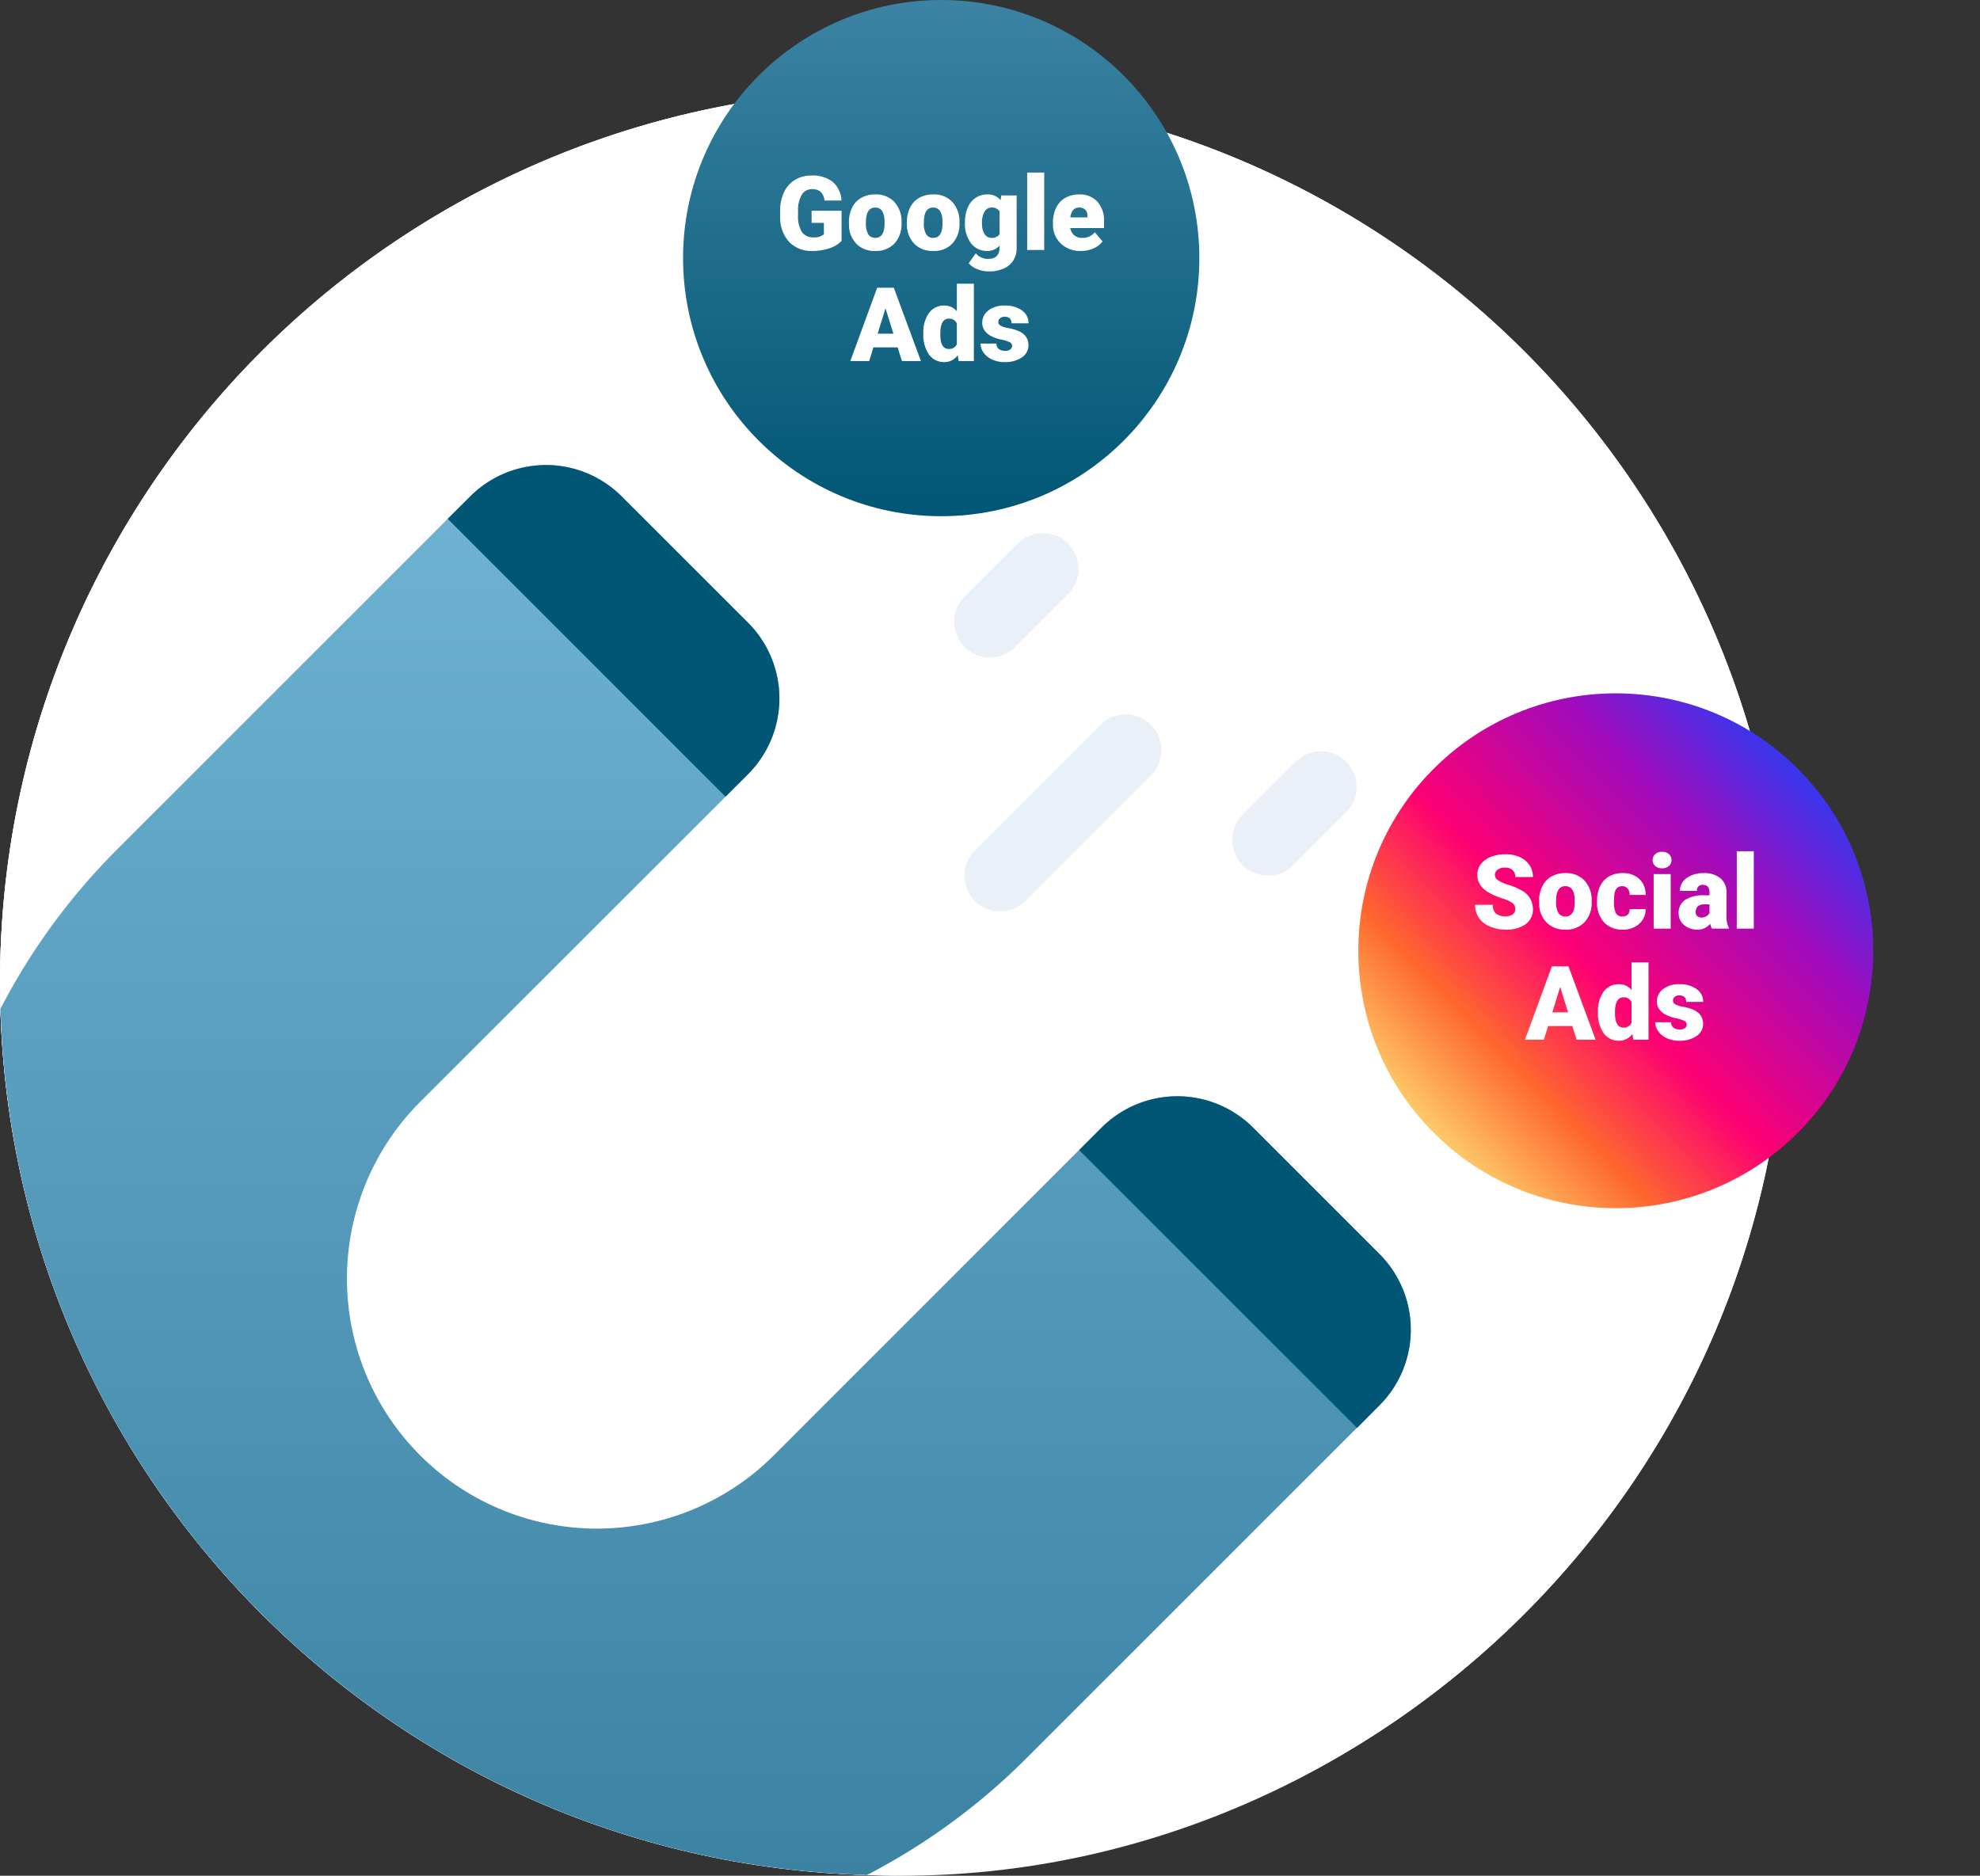 <?xml version="1.0" encoding="UTF-8"?>
<svg xmlns="http://www.w3.org/2000/svg" xmlns:xlink="http://www.w3.org/1999/xlink" width="498.921" height="472.705" viewBox="0 0 498.921 472.705">
  <rect x="0" y="0" width="498.921" height="472.705" fill="#333333" stroke="none"/>
  <defs>
    <linearGradient id="linear-gradient" x1="0.5" x2="0.5" y2="1" gradientUnits="objectBoundingBox">
      <stop offset="0" stop-color="#70b3d4"></stop>
      <stop offset="1" stop-color="#3c83a3"></stop>
    </linearGradient>
    <linearGradient id="linear-gradient-2" x1="0.5" x2="0.5" y2="1" gradientUnits="objectBoundingBox">
      <stop offset="0" stop-color="#3c83a3"></stop>
      <stop offset="1" stop-color="#005674"></stop>
    </linearGradient>
    <linearGradient id="linear-gradient-3" x1="0.5" x2="0.5" y2="1" gradientUnits="objectBoundingBox">
      <stop offset="0" stop-color="#feca69"></stop>
      <stop offset="0.205" stop-color="#fe672e"></stop>
      <stop offset="0.439" stop-color="#fd0073"></stop>
      <stop offset="0.774" stop-color="#9f0bbd"></stop>
      <stop offset="1" stop-color="#3737ef"></stop>
    </linearGradient>
  </defs>
  <g id="Gruppe_22593" data-name="Gruppe 22593" transform="translate(-638.879 -1019.739)">
    <circle id="Ellipse_1532" data-name="Ellipse 1532" cx="225" cy="225" r="225" transform="translate(638.879 1042.345)" fill="#fff"></circle>
    <g id="Gruppe_20109" data-name="Gruppe 20109" transform="translate(18273.879 -8149.362)">
      <path id="Pfad_16899" data-name="Pfad 16899" d="M450,232.975c0,124.249-100.737,224.975-225,224.975S0,357.224,0,232.975,100.737,8,225,8,450,108.726,450,232.975" transform="translate(-17635 9183.807)" fill="#e7efff"></path>
      <path id="Pfad_16900" data-name="Pfad 16900" d="M450,232.975c0,130.1-109.742,229.92-231.525,224.84C96.39,454.354,0,354.137,0,232.975,0,108.744,100.755,8,225,8S450,108.744,450,232.975" transform="translate(-17635 9183.807)" fill="#fff"></path>
      <path id="Pfad_16908" data-name="Pfad 16908" d="M347.456,265.985,258.541,354.9a162.078,162.078,0,0,1-40.183,29.428C99.295,380.953,3.4,285.064.03,166a162.074,162.074,0,0,1,29.428-40.183L118.374,36.9a27,27,0,0,1,38.158,0L188.39,68.715a27.05,27.05,0,0,1,0,38.2l-82.616,82.57a63,63,0,0,0,89.1,89.1l82.571-82.616a27.05,27.05,0,0,1,38.2,0l31.813,31.858a27,27,0,0,1,0,38.158" transform="translate(-17634.895 9257.293)" fill="url(#linear-gradient)"></path>
      <path id="Pfad_16909" data-name="Pfad 16909" d="M100.754,68.744a27,27,0,0,1,0,38.158l-5.674,5.67L25.068,42.555l5.665-5.625a26.968,26.968,0,0,1,38.2,0Z" transform="translate(-17547.26 9257.294)" fill="#005674"></path>
      <path id="Pfad_16910" data-name="Pfad 16910" d="M136.069,142.27l-5.625,5.67L60.428,77.924l5.67-5.67a26.99,26.99,0,0,1,38.153,0l31.818,31.813a26.968,26.968,0,0,1,0,38.2" transform="translate(-17423.498 9381.025)" fill="#005674"></path>
      <path id="Pfad_16914" data-name="Pfad 16914" d="M53.007,60.5a9.01,9.01,0,0,1-6.363-15.362l13.5-13.5A9,9,0,0,1,72.869,44.361l-13.5,13.5A8.964,8.964,0,0,1,53.007,60.5" transform="translate(-17438.574 9274.298)" fill="#eaf0f7"></path>
      <path id="Pfad_16915" data-name="Pfad 16915" d="M82.007,88.5a9.01,9.01,0,0,1-6.363-15.362l13.5-13.5a9,9,0,0,1,12.725,12.725l-13.5,13.5A8.964,8.964,0,0,1,82.007,88.5" transform="translate(-17397.506 9301.289)" fill="#eaf0f7"></path>
      <path id="Pfad_16916" data-name="Pfad 16916" d="M63.007,92.5a9.01,9.01,0,0,1-6.363-15.362l31.5-31.5a9,9,0,1,1,12.725,12.725l-31.5,31.5A8.964,8.964,0,0,1,63.007,92.5" transform="translate(-17446.006 9306.289)" fill="#eaf0f7"></path>
    </g>
    <g id="Gruppe_22591" data-name="Gruppe 22591" transform="translate(811 1019.739)">
      <ellipse id="Ellipse_2615" data-name="Ellipse 2615" cx="65.044" cy="65.045" rx="65.044" ry="65.045" transform="translate(0 0)" fill="url(#linear-gradient-2)"></ellipse>
      <path id="Pfad_21760" data-name="Pfad 21760" d="M-25.061-2.285A7.165,7.165,0,0,1-28.069-.444a12.977,12.977,0,0,1-4.342.7,7.742,7.742,0,0,1-5.8-2.222A8.993,8.993,0,0,1-40.536-8.15l-.013-1.6a11.031,11.031,0,0,1,.965-4.767,7.165,7.165,0,0,1,2.761-3.136,7.811,7.811,0,0,1,4.158-1.1A8.189,8.189,0,0,1-27.3-17.17a6.7,6.7,0,0,1,2.228,4.716h-4.291a3.5,3.5,0,0,0-.99-2.209,3.2,3.2,0,0,0-2.158-.66A2.907,2.907,0,0,0-35.1-13.9a7.592,7.592,0,0,0-.927,4.063v1.117a7.432,7.432,0,0,0,.946,4.158,3.345,3.345,0,0,0,2.977,1.39,3.744,3.744,0,0,0,2.59-.774V-6.817h-3.1v-3.06h7.554ZM-23.207-7a8.107,8.107,0,0,1,.8-3.663,5.72,5.72,0,0,1,2.3-2.469,6.92,6.92,0,0,1,3.517-.863A6.316,6.316,0,0,1-11.73-12.08a7.332,7.332,0,0,1,1.777,5.2v.152a7.113,7.113,0,0,1-1.784,5.1A6.333,6.333,0,0,1-16.567.254,6.4,6.4,0,0,1-21.277-1.5a6.877,6.877,0,0,1-1.917-4.767Zm4.278.267a5.111,5.111,0,0,0,.6,2.793,1.988,1.988,0,0,0,1.765.889q2.285,0,2.336-3.517V-7q0-3.694-2.361-3.694-2.146,0-2.323,3.187ZM-8.607-7a8.107,8.107,0,0,1,.8-3.663,5.72,5.72,0,0,1,2.3-2.469,6.92,6.92,0,0,1,3.517-.863A6.316,6.316,0,0,1,2.869-12.08a7.332,7.332,0,0,1,1.777,5.2v.152a7.113,7.113,0,0,1-1.784,5.1A6.333,6.333,0,0,1-1.968.254,6.4,6.4,0,0,1-6.678-1.5,6.877,6.877,0,0,1-8.595-6.271Zm4.278.267a5.111,5.111,0,0,0,.6,2.793,1.988,1.988,0,0,0,1.765.889q2.285,0,2.336-3.517V-7q0-3.694-2.361-3.694-2.146,0-2.323,3.187ZM6.03-6.97a9.275,9.275,0,0,1,.686-3.682,5.519,5.519,0,0,1,1.968-2.469,5.187,5.187,0,0,1,2.983-.87,4.124,4.124,0,0,1,3.352,1.447l.152-1.193h3.885V-.521a5.791,5.791,0,0,1-.844,3.155,5.417,5.417,0,0,1-2.444,2.057,8.983,8.983,0,0,1-3.707.717,7.75,7.75,0,0,1-2.926-.571A5.282,5.282,0,0,1,6.97,3.352L8.76.838a3.923,3.923,0,0,0,3.148,1.409q2.844,0,2.844-2.92V-1.1A4.017,4.017,0,0,1,11.642.254,4.965,4.965,0,0,1,7.579-1.669,7.969,7.969,0,0,1,6.03-6.817Zm4.291.267a4.887,4.887,0,0,0,.635,2.672,2,2,0,0,0,1.777.984,2.272,2.272,0,0,0,2.019-.927V-9.75a2.215,2.215,0,0,0-1.993-.939,2.016,2.016,0,0,0-1.79,1.022A5.573,5.573,0,0,0,10.321-6.7ZM26,0H21.709V-19.5H26Zm9.28.254a7.061,7.061,0,0,1-5.116-1.885,6.51,6.51,0,0,1-1.955-4.907v-.355a8.436,8.436,0,0,1,.781-3.72,5.713,5.713,0,0,1,2.279-2.495,6.879,6.879,0,0,1,3.555-.882,5.946,5.946,0,0,1,4.57,1.8,7.059,7.059,0,0,1,1.676,5.008v1.663H32.563a3.084,3.084,0,0,0,1,1.815,2.984,2.984,0,0,0,2.006.66,3.845,3.845,0,0,0,3.174-1.422L40.7-2.158A5.465,5.465,0,0,1,38.435-.4,7.658,7.658,0,0,1,35.28.254ZM34.8-10.689q-1.879,0-2.234,2.488H36.88v-.33a2.119,2.119,0,0,0-.521-1.593A2.071,2.071,0,0,0,34.8-10.689ZM-10.931,24.547h-6.106L-18.1,28h-4.761l6.779-18.484H-11.9L-5.065,28H-9.852Zm-5.04-3.44H-12L-13.99,14.7Zm11.515-.076a8.391,8.391,0,0,1,1.409-5.142A4.638,4.638,0,0,1,.889,14.01a3.945,3.945,0,0,1,3.1,1.447V8.5H8.277V28H4.431l-.216-1.473A4.051,4.051,0,0,1,.863,28.254a4.63,4.63,0,0,1-3.885-1.879A8.657,8.657,0,0,1-4.456,21.03Zm4.278.267q0,3.656,2.133,3.656A2.106,2.106,0,0,0,3.986,23.76v-5.23A2.049,2.049,0,0,0,1.98,17.311q-1.98,0-2.146,3.2ZM17.9,24.141a.988.988,0,0,0-.571-.876,8.69,8.69,0,0,0-2.171-.686,9.9,9.9,0,0,1-2.641-.933,4.423,4.423,0,0,1-1.587-1.4,3.35,3.35,0,0,1-.546-1.892,3.8,3.8,0,0,1,1.562-3.117,6.432,6.432,0,0,1,4.088-1.225A7.127,7.127,0,0,1,20.4,15.241a3.851,3.851,0,0,1,1.65,3.237H17.761q0-1.65-1.739-1.65a1.724,1.724,0,0,0-1.13.375,1.16,1.16,0,0,0-.457.933,1.064,1.064,0,0,0,.559.927,5.278,5.278,0,0,0,1.784.584,15.414,15.414,0,0,1,2.152.546q3.1,1.066,3.1,3.821a3.6,3.6,0,0,1-1.669,3.06,7.321,7.321,0,0,1-4.323,1.181,7.471,7.471,0,0,1-3.148-.635,5.265,5.265,0,0,1-2.158-1.727,3.91,3.91,0,0,1-.774-2.3h4a1.653,1.653,0,0,0,.635,1.39,2.611,2.611,0,0,0,1.562.438,2.054,2.054,0,0,0,1.314-.355A1.137,1.137,0,0,0,17.9,24.141Z" transform="translate(65 62.994)" fill="#fff"></path>
    </g>
    <g id="Gruppe_22592" data-name="Gruppe 22592" transform="translate(954.334 1167.612)">
      <ellipse id="Ellipse_2616" data-name="Ellipse 2616" cx="64.875" cy="64.875" rx="64.875" ry="64.875" transform="matrix(-0.695, -0.719, 0.719, -0.695, 90.132, 183.466)" fill="url(#linear-gradient-3)"></ellipse>
      <path id="Pfad_21761" data-name="Pfad 21761" d="M-25.308-4.913A1.831,1.831,0,0,0-26-6.437a8.6,8.6,0,0,0-2.431-1.13A23.324,23.324,0,0,1-31.275-8.7q-3.593-1.765-3.593-4.85a4.349,4.349,0,0,1,.9-2.71,5.789,5.789,0,0,1,2.533-1.828,9.856,9.856,0,0,1,3.682-.654,8.621,8.621,0,0,1,3.574.711A5.658,5.658,0,0,1-21.728-16a5.288,5.288,0,0,1,.876,3H-25.3a2.234,2.234,0,0,0-.692-1.752,2.7,2.7,0,0,0-1.873-.622,3.041,3.041,0,0,0-1.885.527,1.616,1.616,0,0,0-.692,1.339,1.627,1.627,0,0,0,.762,1.289A9.606,9.606,0,0,0-27-11.026,16.409,16.409,0,0,1-23.848-9.7a5.291,5.291,0,0,1,3,4.761A4.513,4.513,0,0,1-22.68-1.13,8.131,8.131,0,0,1-27.695.254a9.949,9.949,0,0,1-4.069-.806,6.135,6.135,0,0,1-2.742-2.209,5.756,5.756,0,0,1-.92-3.231h4.469a2.835,2.835,0,0,0,.768,2.19,3.63,3.63,0,0,0,2.495.7,2.868,2.868,0,0,0,1.746-.476A1.571,1.571,0,0,0-25.308-4.913ZM-19.3-7a8.107,8.107,0,0,1,.8-3.663,5.72,5.72,0,0,1,2.3-2.469,6.92,6.92,0,0,1,3.517-.863A6.316,6.316,0,0,1-7.827-12.08a7.332,7.332,0,0,1,1.777,5.2v.152a7.113,7.113,0,0,1-1.784,5.1A6.333,6.333,0,0,1-12.664.254,6.4,6.4,0,0,1-17.374-1.5a6.877,6.877,0,0,1-1.917-4.767Zm4.278.267a5.111,5.111,0,0,0,.6,2.793,1.988,1.988,0,0,0,1.765.889q2.285,0,2.336-3.517V-7q0-3.694-2.361-3.694-2.146,0-2.323,3.187ZM1.644-3.047a1.9,1.9,0,0,0,1.4-.489A1.792,1.792,0,0,0,3.523-4.9H7.535A4.749,4.749,0,0,1,5.916-1.193,6.021,6.021,0,0,1,1.746.254,6.1,6.1,0,0,1-2.977-1.625,7.4,7.4,0,0,1-4.7-6.83v-.178a8.367,8.367,0,0,1,.768-3.675,5.592,5.592,0,0,1,2.215-2.45,6.605,6.605,0,0,1,3.428-.857A5.945,5.945,0,0,1,5.96-12.5,5.268,5.268,0,0,1,7.535-8.48H3.523A2.348,2.348,0,0,0,3-10.118a1.8,1.8,0,0,0-1.4-.571q-1.663,0-1.942,2.12A14.96,14.96,0,0,0-.425-6.716a5.876,5.876,0,0,0,.5,2.869A1.714,1.714,0,0,0,1.644-3.047ZM13.857,0H9.566V-13.736h4.291ZM9.312-17.278a1.91,1.91,0,0,1,.66-1.5,2.491,2.491,0,0,1,1.714-.584,2.491,2.491,0,0,1,1.714.584,1.91,1.91,0,0,1,.66,1.5,1.91,1.91,0,0,1-.66,1.5,2.491,2.491,0,0,1-1.714.584,2.491,2.491,0,0,1-1.714-.584A1.91,1.91,0,0,1,9.312-17.278ZM24.229,0a4.831,4.831,0,0,1-.406-1.231,3.978,3.978,0,0,1-3.3,1.485,4.874,4.874,0,0,1-3.3-1.174,3.738,3.738,0,0,1-1.358-2.952,3.842,3.842,0,0,1,1.65-3.377,8.408,8.408,0,0,1,4.8-1.143h1.32v-.727q0-1.9-1.638-1.9a1.339,1.339,0,0,0-1.523,1.505H16.193a3.835,3.835,0,0,1,1.695-3.233A7.122,7.122,0,0,1,22.21-13.99a6.245,6.245,0,0,1,4.151,1.282,4.458,4.458,0,0,1,1.562,3.517V-3.11a6.227,6.227,0,0,0,.584,2.895V0ZM21.55-2.793a2.386,2.386,0,0,0,1.327-.343,2.148,2.148,0,0,0,.755-.774v-2.2H22.388q-2.234,0-2.234,2.006a1.225,1.225,0,0,0,.394.946A1.424,1.424,0,0,0,21.55-2.793ZM34.8,0H30.513V-19.5H34.8ZM-10.931,24.547h-6.106L-18.1,28h-4.761l6.779-18.484H-11.9L-5.065,28H-9.852Zm-5.04-3.44H-12L-13.99,14.7Zm11.515-.076a8.391,8.391,0,0,1,1.409-5.142A4.638,4.638,0,0,1,.889,14.01a3.945,3.945,0,0,1,3.1,1.447V8.5H8.277V28H4.431l-.216-1.473A4.051,4.051,0,0,1,.863,28.254a4.63,4.63,0,0,1-3.885-1.879A8.657,8.657,0,0,1-4.456,21.03Zm4.278.267q0,3.656,2.133,3.656A2.106,2.106,0,0,0,3.986,23.76v-5.23A2.049,2.049,0,0,0,1.98,17.311q-1.98,0-2.146,3.2ZM17.9,24.141a.988.988,0,0,0-.571-.876,8.69,8.69,0,0,0-2.171-.686,9.9,9.9,0,0,1-2.641-.933,4.423,4.423,0,0,1-1.587-1.4,3.35,3.35,0,0,1-.546-1.892,3.8,3.8,0,0,1,1.562-3.117,6.432,6.432,0,0,1,4.088-1.225A7.127,7.127,0,0,1,20.4,15.241a3.851,3.851,0,0,1,1.65,3.237H17.761q0-1.65-1.739-1.65a1.724,1.724,0,0,0-1.13.375,1.16,1.16,0,0,0-.457.933,1.064,1.064,0,0,0,.559.927,5.278,5.278,0,0,0,1.784.584,15.414,15.414,0,0,1,2.152.546q3.1,1.066,3.1,3.821a3.6,3.6,0,0,1-1.669,3.06,7.321,7.321,0,0,1-4.323,1.181,7.471,7.471,0,0,1-3.148-.635,5.265,5.265,0,0,1-2.158-1.727,3.91,3.91,0,0,1-.774-2.3h4a1.653,1.653,0,0,0,.635,1.39,2.611,2.611,0,0,0,1.562.438,2.054,2.054,0,0,0,1.314-.355A1.137,1.137,0,0,0,17.9,24.141Z" transform="translate(91.666 86.149)" fill="#fff"></path>
    </g>
  </g>
</svg>
